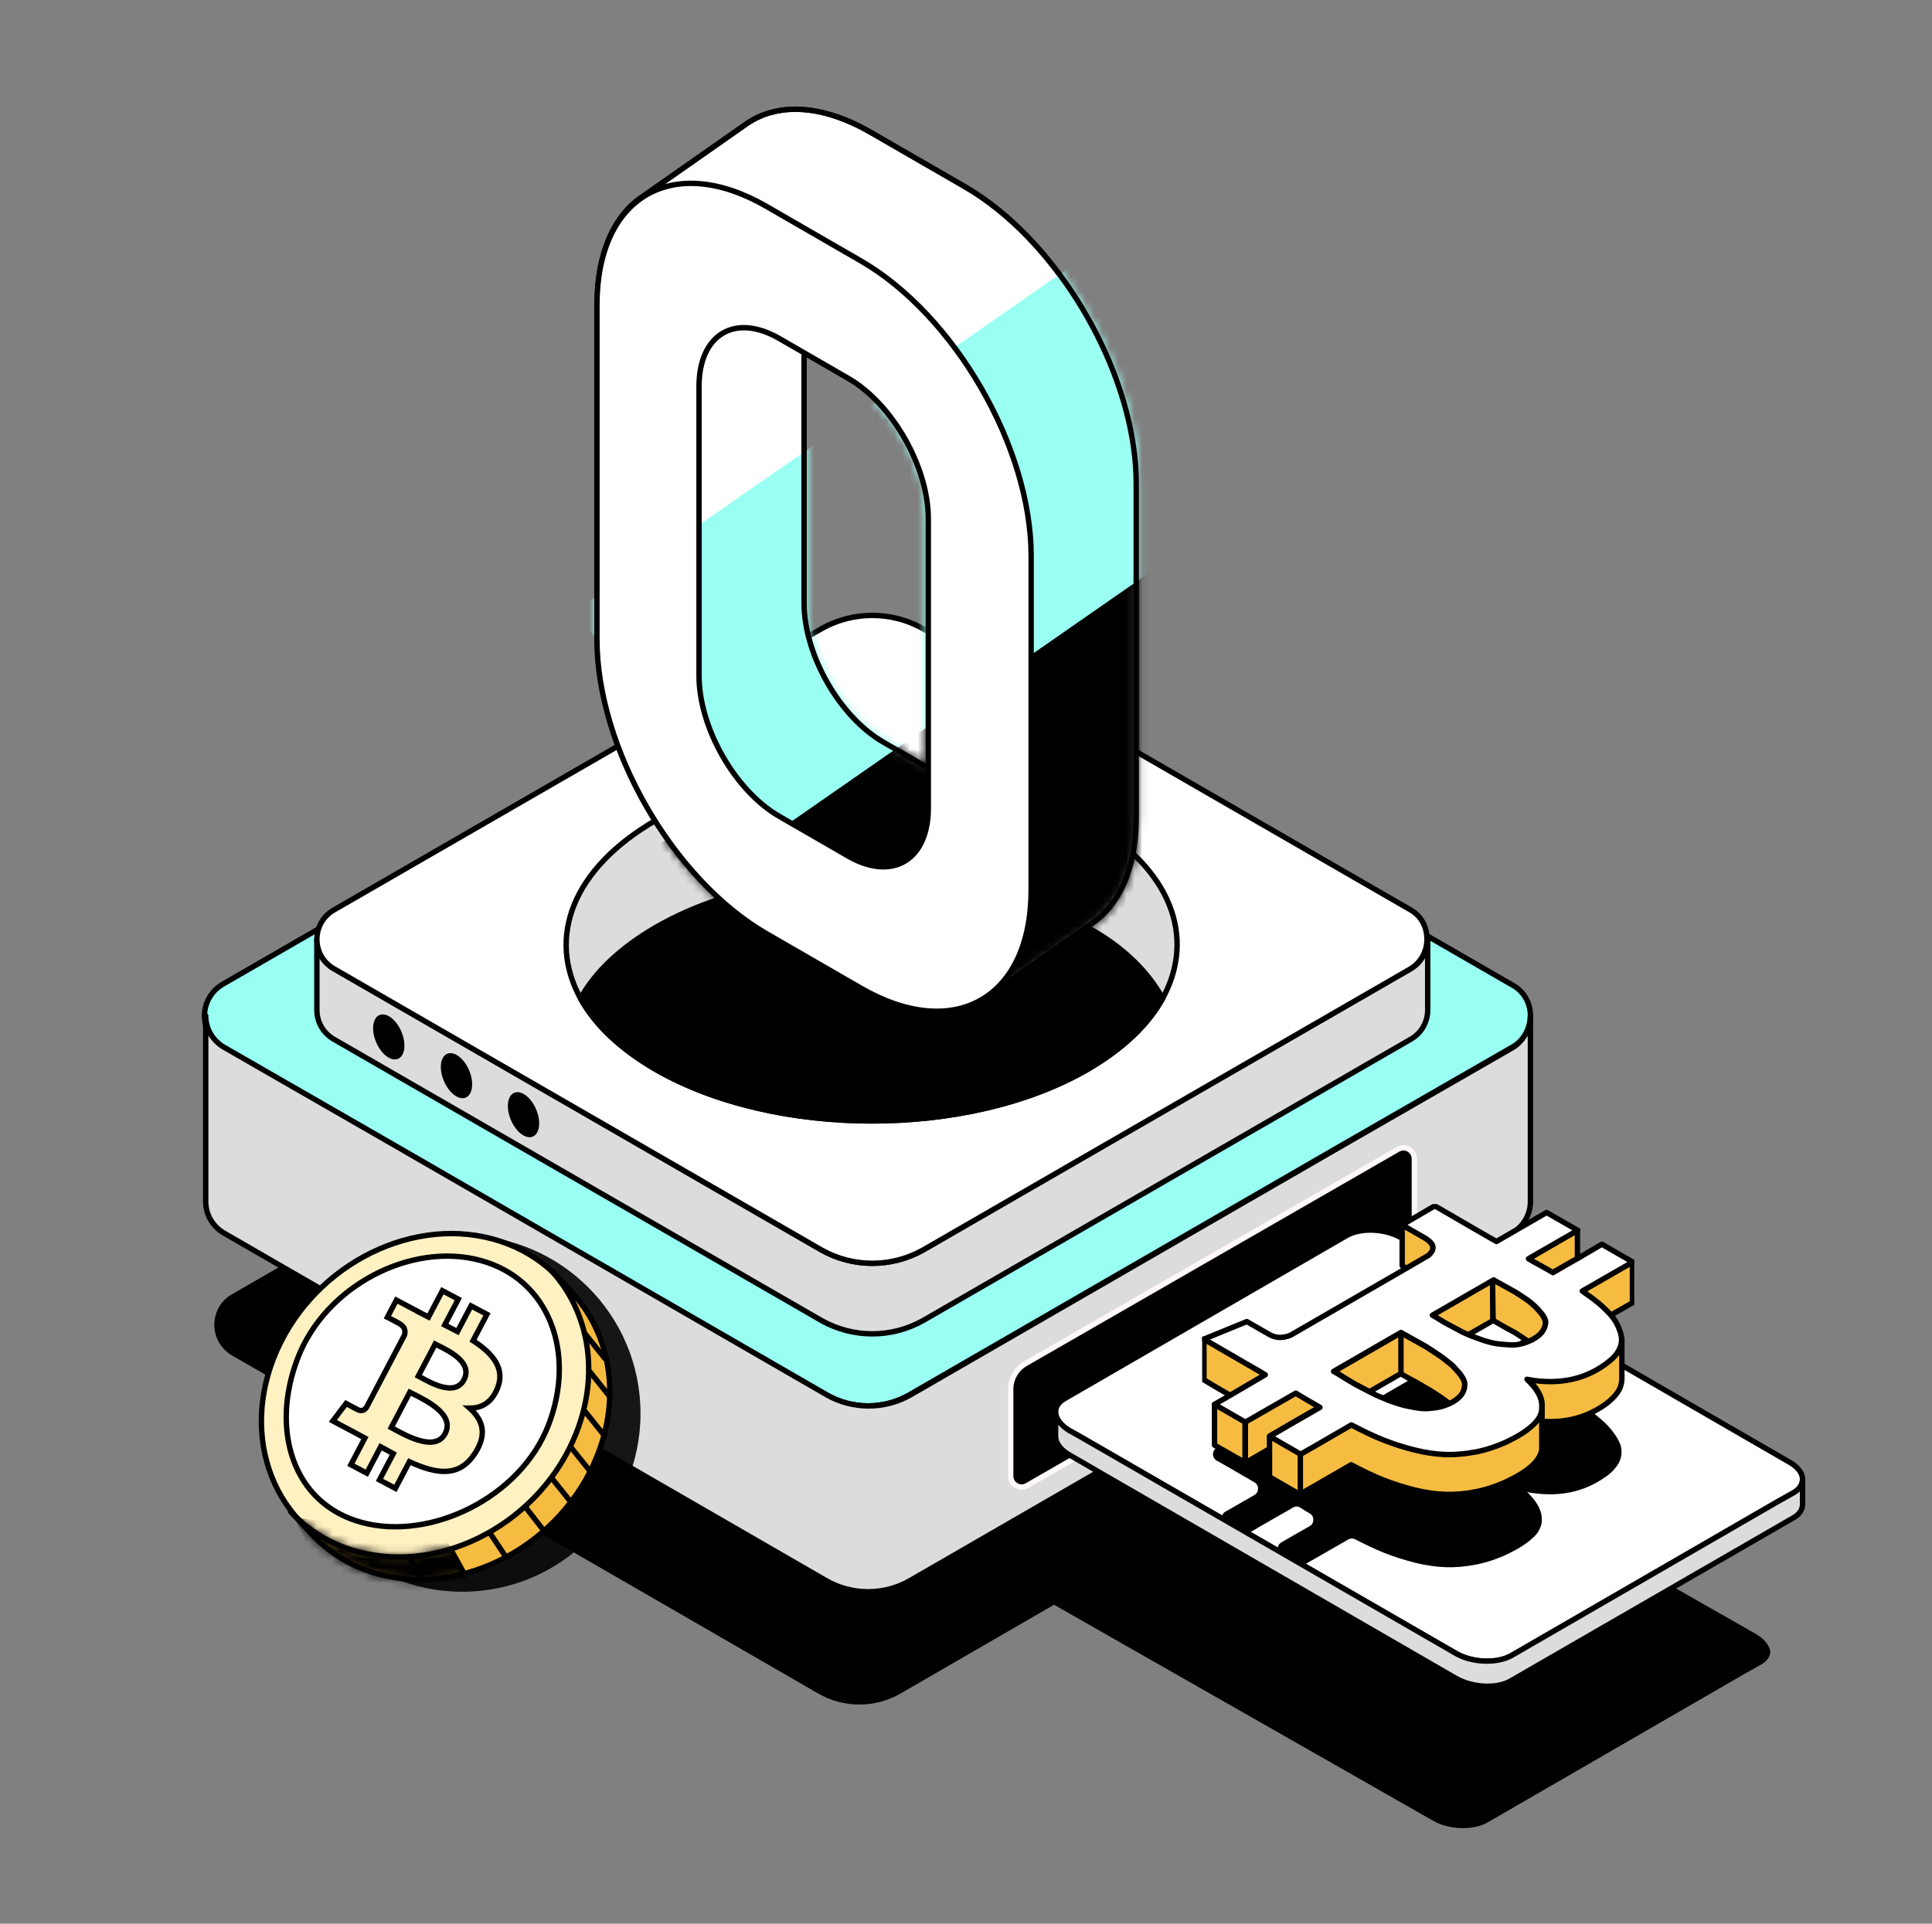 <svg width="241" height="240" viewBox="0 0 241 240" fill="none" xmlns="http://www.w3.org/2000/svg">
    <rect x="0" y="0" width="241" height="240" fill="#808080" stroke="none"/>
    <path
        d="M219.065 203.873L171.826 176.952L185.396 169.103C186.863 168.297 187.597 166.756 187.597 165.289C187.597 163.822 186.863 162.355 185.396 161.475L112.337 119.297C109.183 117.463 105.222 117.463 102.067 119.297L28.934 161.475C27.467 162.282 26.734 163.822 26.734 165.289C26.734 166.756 27.467 168.223 28.934 169.103L49.473 180.913L102.067 211.281C105.222 213.115 109.183 213.115 112.337 211.281L131.482 200.205L178.721 227.126C180.702 228.299 183.709 228.373 185.47 227.419L217.818 208.714L219.652 207.687C220.459 207.247 220.826 206.66 220.826 206C220.679 205.266 220.166 204.533 219.065 203.873Z"
        fill="black" />
    <path
        d="M190.907 126.72C190.907 128.228 190.153 129.811 188.646 130.64L167.537 142.778L113.485 173.988C110.244 175.872 106.173 175.872 102.931 173.988L48.879 142.778L27.771 130.64C26.263 129.811 25.509 128.228 25.509 126.72C25.509 125.213 26.263 123.705 27.771 122.8L102.856 79.453C106.097 77.568 110.168 77.568 113.41 79.453L188.495 122.8C190.153 123.63 190.907 125.213 190.907 126.72Z"
        fill="#99FFF2" stroke="black" stroke-width="0.672" stroke-miterlimit="10"
        stroke-linecap="round" stroke-linejoin="round" />
    <path
        d="M178.093 117.192V125.995C178.093 127.432 177.375 128.87 175.937 129.679L115.191 164.725C111.237 166.971 106.384 166.971 102.43 164.725L41.684 129.679C40.247 128.87 39.528 127.432 39.528 125.995V117.192C39.528 118.63 40.247 120.067 41.684 120.876L102.43 155.922C106.384 158.168 111.237 158.168 115.191 155.922L175.937 120.876C177.375 120.067 178.004 118.63 178.093 117.192Z"
        fill="#DCDCDC" stroke="black" stroke-width="0.672" stroke-miterlimit="10"
        stroke-linecap="round" stroke-linejoin="round" />
    <path
        d="M178.004 117.192C178.004 118.63 177.285 120.067 175.937 120.876L115.191 155.922C111.237 158.168 106.384 158.168 102.43 155.922L41.684 120.876C40.247 120.067 39.528 118.63 39.528 117.192C39.528 115.754 40.247 114.316 41.684 113.508L102.43 78.462C106.384 76.215 111.237 76.215 115.191 78.462L175.937 113.508C177.374 114.316 178.004 115.754 178.004 117.192Z"
        fill="white" stroke="black" stroke-width="0.672" stroke-miterlimit="10"
        stroke-linecap="round" stroke-linejoin="round" />
    <path
        d="M49.656 132.094C50.523 131.725 50.707 130.204 50.066 128.697C49.424 127.19 48.201 126.267 47.333 126.637C46.466 127.006 46.282 128.527 46.923 130.034C47.565 131.541 48.788 132.463 49.656 132.094Z"
        fill="black" />
    <path
        d="M58.105 136.927C58.973 136.557 59.156 135.036 58.515 133.529C57.874 132.022 56.65 131.1 55.782 131.469C54.915 131.838 54.731 133.359 55.373 134.866C56.014 136.374 57.237 137.296 58.105 136.927Z"
        fill="black" />
    <path
        d="M66.466 141.796C67.334 141.427 67.518 139.905 66.876 138.398C66.235 136.891 65.012 135.969 64.144 136.338C63.276 136.707 63.093 138.229 63.734 139.736C64.375 141.243 65.599 142.165 66.466 141.796Z"
        fill="black" />
    <path
        d="M145.028 124.562C143.254 127.796 140.124 130.822 135.638 133.43C120.822 141.985 96.722 141.985 81.802 133.43C77.316 130.822 74.186 127.796 72.412 124.562C68.239 116.945 71.369 108.39 81.802 102.339C96.617 93.784 120.718 93.784 135.638 102.339C146.175 108.39 149.201 116.945 145.028 124.562Z"
        fill="#DCDCDC" stroke="black" stroke-width="0.672" stroke-miterlimit="10"
        stroke-linecap="round" stroke-linejoin="round" />
    <path
        d="M145.029 124.562C143.256 127.796 140.126 130.822 135.639 133.43C120.824 141.986 96.723 141.986 81.803 133.43C77.317 130.822 74.187 127.796 72.414 124.562C74.187 121.328 77.317 118.302 81.803 115.694C96.619 107.139 120.72 107.139 135.639 115.694C140.23 118.198 143.256 121.328 145.029 124.562Z"
        fill="black" stroke="black" stroke-width="0.672" stroke-miterlimit="10"
        stroke-linecap="round" stroke-linejoin="round" />
    <path
        d="M190.906 126.721V149.904C190.906 151.412 190.152 152.919 188.644 153.824L113.559 197.171C110.318 199.056 106.247 199.056 103.005 197.171L27.92 153.824C26.413 152.919 25.659 151.412 25.659 149.904V126.721C25.659 128.228 26.413 129.736 27.92 130.641L49.029 142.778L103.081 173.988C106.322 175.873 110.393 175.873 113.635 173.988L167.687 142.778L188.795 130.641C190.152 129.736 190.906 128.228 190.906 126.721Z"
        fill="#DCDCDC" stroke="black" stroke-width="0.672" stroke-miterlimit="10"
        stroke-linecap="round" stroke-linejoin="round" />
    <path
        d="M174.623 158.581L128.109 185.343C127.205 185.871 126.074 185.193 126.074 184.137V173.31C126.074 172.029 126.752 170.822 127.883 170.144L174.396 143.382C175.301 142.854 176.432 143.532 176.432 144.588V155.49C176.432 156.772 175.753 157.978 174.623 158.581Z"
        fill="black" stroke="#FFF8F8" stroke-width="0.672" stroke-miterlimit="10"
        stroke-linecap="round" stroke-linejoin="round" />
    <path
        d="M224.853 184.548C224.853 185.226 224.476 185.83 223.647 186.282L221.762 187.337L188.517 206.561C186.783 207.616 183.692 207.465 181.581 206.259L134.691 179.196L133.334 178.442C132.203 177.763 131.675 176.934 131.675 176.18C131.675 175.502 132.052 174.898 132.881 174.446L167.936 154.167C169.745 153.112 172.836 153.263 174.872 154.469L223.119 182.362C224.25 182.965 224.853 183.794 224.853 184.548Z"
        fill="white" stroke="black" stroke-width="0.672" stroke-miterlimit="10"
        stroke-linecap="round" stroke-linejoin="round" />
    <g clip-path="url(#clip0_2521_39615)">
        <path
            d="M201.974 179.88C202.2 180.295 202.276 180.747 202.276 181.162C202.276 181.501 202.2 181.84 202.087 182.18C201.899 182.67 201.56 183.122 201.107 183.574C200.843 183.838 200.542 184.102 200.165 184.328C197.64 186.1 194.699 186.74 191.345 186.288C191.081 186.25 190.779 186.213 190.478 186.137C190.629 186.25 190.742 186.401 190.855 186.514C191.759 187.457 192.249 188.399 192.325 189.304V189.831C192.325 189.944 192.287 190.02 192.287 190.133C192.174 190.547 191.986 191 191.646 191.414C191.496 191.565 191.345 191.754 191.156 191.904C190.44 192.583 189.422 193.224 188.103 193.864C186.822 194.468 185.502 194.92 184.183 195.184C182.864 195.448 181.582 195.561 180.376 195.523C179.132 195.485 177.851 195.297 176.494 194.958C175.137 194.618 173.855 194.204 172.611 193.714C171.518 193.261 170.312 192.696 169.068 192.055C168.804 191.904 168.465 191.904 168.201 192.055L164.13 194.392L162.736 195.184C162.472 195.334 162.095 195.334 161.831 195.184L159.833 194.015C159.23 193.676 159.23 192.771 159.833 192.432L161.718 191.339L163.376 190.397C163.979 190.057 163.979 189.153 163.376 188.814C162.924 188.55 162.547 188.324 162.208 188.097C161.906 187.909 161.567 187.909 161.266 188.097L157.383 190.321L155.913 191.188C155.649 191.339 155.272 191.339 155.008 191.188L152.86 190.17C152.257 189.831 152.257 188.927 152.86 188.587L153.463 188.248L156.479 186.514C157.082 186.175 157.082 185.27 156.479 184.931C156.139 184.743 155.725 184.479 155.31 184.253C154.142 183.574 152.785 182.783 151.767 182.217C151.126 181.84 151.164 180.86 151.88 180.596L155.084 179.277C155.348 179.164 155.649 179.202 155.875 179.315L158.25 180.672C159.079 181.124 159.946 181.162 160.889 180.785C160.926 180.785 160.964 180.747 161.039 180.709L175.438 172.379L178.152 170.796C178.529 170.457 178.755 170.118 178.718 169.816C178.718 169.402 178.341 168.987 177.624 168.572L176.23 167.743C175.627 167.404 175.627 166.499 176.23 166.16L178.491 164.841C178.793 164.69 179.132 164.69 179.396 164.841C180.753 165.632 184.786 167.969 186.181 168.761C186.445 168.911 186.822 168.911 187.085 168.761L192.438 165.67C192.702 165.519 193.079 165.519 193.343 165.67L195.34 166.838C195.943 167.178 195.943 168.082 195.34 168.421L190.553 171.173C190.742 171.286 190.968 171.399 191.156 171.512C191.986 171.965 192.664 172.342 193.192 172.643C193.493 172.794 193.833 172.794 194.096 172.643L195.34 171.927L196.735 171.135L199.298 169.628C199.6 169.477 199.939 169.477 200.203 169.628L202.2 170.796C202.804 171.135 202.804 172.04 202.2 172.379L197.3 175.206C197.489 175.319 197.64 175.432 197.828 175.583C198.77 176.262 199.6 176.94 200.24 177.543C200.467 177.769 200.693 177.996 200.881 178.222C201.371 178.825 201.748 179.353 201.974 179.88Z"
            fill="black" />
        <path
            d="M178.754 155.68C178.754 156.019 178.565 156.321 178.188 156.66L175.474 158.243L174.909 157.904V152.815L177.66 154.399C178.377 154.813 178.716 155.228 178.754 155.68Z"
            fill="#F5BC41" />
        <path
            d="M157.834 171.511L153.461 174.074C151.728 173.094 150.182 172.152 150.182 172.152V167.063C150.182 167.063 153.085 168.76 155.308 170.041C156.665 170.833 157.758 171.474 157.834 171.511Z"
            fill="#F5BC41" />
        <path d="M155.346 177.391V182.48L151.501 180.294V175.205L155.346 177.391Z" fill="#F5BC41" />
        <path d="M162.206 181.387V186.475L158.362 184.252V179.163L159.756 179.955L162.206 181.387Z"
            fill="#F5BC41" />
        <path
            d="M192.775 164.953C192.813 165.292 192.7 165.631 192.474 166.008C192.248 166.385 191.871 166.724 191.343 167.026C191.117 167.177 190.853 167.29 190.627 167.365C190.439 167.214 190.212 167.063 189.986 166.913C189.421 166.536 188.968 166.234 188.592 166.046C188.215 165.857 187.762 165.593 187.235 165.292C186.707 164.99 186.368 164.802 186.255 164.726L186.179 159.676L186.255 159.638C186.33 159.676 186.481 159.789 186.745 159.939C186.895 160.015 187.046 160.09 187.235 160.203C187.8 160.505 188.252 160.769 188.592 160.957C188.968 161.146 189.421 161.447 189.986 161.824C190.552 162.201 191.004 162.54 191.305 162.842C191.645 163.143 191.946 163.483 192.248 163.86C192.587 164.274 192.738 164.651 192.775 164.953Z"
            fill="#F5BC41" />
        <path
            d="M186.217 164.764L183.126 166.536C182.749 166.385 182.334 166.197 181.882 165.933C181.317 165.631 180.864 165.405 180.601 165.254C180.299 165.103 179.922 164.877 179.432 164.576C178.942 164.274 178.678 164.123 178.603 164.086L186.179 159.713L186.217 164.764Z"
            fill="#F5BC41" />
        <path
            d="M174.758 166.272V171.36L170.838 173.622C170.536 173.471 170.197 173.283 169.82 173.094C169.217 172.793 168.765 172.529 168.463 172.341C168.162 172.152 167.747 171.926 167.295 171.624C166.805 171.323 166.541 171.172 166.39 171.097L174.758 166.272Z"
            fill="#F5BC41" />
        <path
            d="M182.448 173.773C182.221 174.187 181.807 174.564 181.241 174.904C181.091 174.979 180.94 175.054 180.789 175.13C180.412 174.791 179.884 174.414 179.244 173.999C178.565 173.547 178 173.207 177.585 172.981C177.17 172.755 176.643 172.416 175.964 172.077C175.286 171.7 174.909 171.474 174.758 171.398V166.272C174.909 166.347 175.286 166.573 175.964 166.95C176.643 167.327 177.17 167.629 177.585 167.855C178 168.081 178.49 168.42 179.131 168.835C179.168 168.873 179.206 168.873 179.244 168.91C179.922 169.363 180.45 169.777 180.864 170.117C181.166 170.343 181.43 170.644 181.694 170.946C181.807 171.059 181.92 171.21 182.033 171.323C182.41 171.775 182.636 172.19 182.711 172.567C182.749 172.944 182.674 173.358 182.448 173.773Z"
            fill="#F5BC41" />
        <path
            d="M203.631 157.452V162.54L200.917 164.086C200.729 163.86 200.503 163.633 200.276 163.407C199.636 162.766 198.844 162.126 197.864 161.447C197.713 161.334 197.525 161.221 197.336 161.07L203.631 157.452Z"
            fill="#F5BC41" />
        <path
            d="M196.771 153.494V156.999L195.376 157.791L193.68 158.771C193.115 158.432 192.285 157.979 191.192 157.376C191.004 157.263 190.815 157.15 190.627 157.037L196.771 153.494Z"
            fill="#F5BC41" />
        <path
            d="M202.312 166.95V172.039C202.312 172.378 202.236 172.717 202.123 173.057C201.822 173.811 201.181 174.527 200.201 175.243C197.939 176.826 195.339 177.542 192.361 177.316V175.168C192.323 174.263 191.833 173.358 190.891 172.378C190.778 172.265 190.627 172.114 190.514 172.001C190.815 172.039 191.079 172.114 191.381 172.152C194.773 172.604 197.713 171.964 200.201 170.192C200.578 169.928 200.88 169.664 201.143 169.438C201.633 168.986 201.935 168.534 202.123 168.044C202.236 167.629 202.312 167.29 202.312 166.95Z"
            fill="#F5BC41" />
        <path
            d="M192.323 175.658V180.746C192.323 180.859 192.285 180.935 192.285 181.048C191.984 182.329 190.589 183.573 188.064 184.779C186.782 185.382 185.463 185.835 184.144 186.099C182.824 186.362 181.543 186.475 180.299 186.438C179.055 186.4 177.774 186.212 176.417 185.872C175.06 185.533 173.778 185.119 172.534 184.629C171.29 184.139 169.971 183.498 168.539 182.744L162.206 186.4V181.387L164.053 180.331L168.539 177.731C169.971 178.485 171.29 179.125 172.534 179.615C173.778 180.105 175.06 180.52 176.417 180.859C177.774 181.198 179.055 181.387 180.299 181.425C181.543 181.462 182.787 181.349 184.144 181.085C185.463 180.822 186.782 180.369 188.064 179.766C189.383 179.125 190.401 178.485 191.117 177.806C191.305 177.655 191.456 177.467 191.607 177.316C191.946 176.901 192.172 176.487 192.248 176.034C192.285 175.884 192.323 175.771 192.323 175.658Z"
            fill="#F5BC41" />
        <path
            d="M164.619 175.544L161.603 177.278L158.362 179.163V180.746L155.308 182.518V177.391L157.268 176.261L161.603 173.773C162.282 174.187 163.299 174.791 164.619 175.544Z"
            fill="#F5BC41" />
        <path
            d="M162.206 181.387V186.475L158.362 184.252V179.163M162.206 181.387L159.756 179.955L158.362 179.163M162.206 181.387V186.4L168.539 182.744C169.971 183.498 171.29 184.139 172.534 184.629C173.778 185.119 175.06 185.533 176.417 185.872C177.774 186.212 179.055 186.4 180.299 186.438C181.543 186.475 182.824 186.362 184.144 186.099C185.463 185.835 186.782 185.382 188.064 184.779C190.589 183.573 191.984 182.329 192.285 181.048C192.285 180.935 192.323 180.859 192.323 180.746V175.658C192.323 175.771 192.285 175.884 192.248 176.034C192.172 176.487 191.946 176.901 191.607 177.316C191.456 177.467 191.305 177.655 191.117 177.806C190.401 178.485 189.383 179.125 188.064 179.766C186.782 180.369 185.463 180.822 184.144 181.085C182.787 181.349 181.543 181.462 180.299 181.425C179.055 181.387 177.774 181.198 176.417 180.859C175.06 180.52 173.778 180.105 172.534 179.615C171.29 179.125 169.971 178.485 168.539 177.731L164.053 180.331L162.206 181.387ZM158.362 179.163L161.603 177.278L164.619 175.544C163.299 174.791 162.282 174.187 161.603 173.773L157.268 176.261L155.308 177.391V182.518L158.362 180.746V179.163ZM174.758 166.272V171.36L170.838 173.622C170.536 173.471 170.197 173.283 169.82 173.094C169.217 172.793 168.765 172.529 168.463 172.341C168.162 172.152 167.747 171.926 167.295 171.624C166.805 171.323 166.541 171.172 166.39 171.097L174.758 166.272ZM174.758 166.272V171.398C174.909 171.474 175.286 171.7 175.964 172.077C176.643 172.416 177.17 172.755 177.585 172.981C178 173.207 178.565 173.547 179.244 173.999C179.884 174.414 180.412 174.791 180.789 175.13C180.94 175.054 181.091 174.979 181.241 174.904C181.807 174.564 182.221 174.187 182.448 173.773C182.674 173.358 182.749 172.944 182.711 172.567C182.636 172.19 182.41 171.775 182.033 171.323C181.92 171.21 181.807 171.059 181.694 170.946C181.43 170.644 181.166 170.343 180.864 170.117C180.45 169.777 179.922 169.363 179.244 168.91C179.206 168.873 179.168 168.873 179.131 168.835C178.49 168.42 178 168.081 177.585 167.855C177.17 167.629 176.643 167.327 175.964 166.95C175.286 166.573 174.909 166.347 174.758 166.272ZM178.754 155.68C178.754 156.019 178.565 156.321 178.188 156.66L175.474 158.243L174.909 157.904V152.815L177.66 154.399C178.377 154.813 178.716 155.228 178.754 155.68ZM157.834 171.511L153.461 174.074C151.728 173.094 150.182 172.152 150.182 172.152V167.063C150.182 167.063 153.085 168.76 155.308 170.041C156.665 170.833 157.758 171.474 157.834 171.511ZM155.346 177.391V182.48L151.501 180.294V175.205L155.346 177.391ZM192.775 164.953C192.813 165.292 192.7 165.631 192.474 166.008C192.248 166.385 191.871 166.724 191.343 167.026C191.117 167.177 190.853 167.29 190.627 167.365C190.439 167.214 190.212 167.063 189.986 166.913C189.421 166.536 188.968 166.234 188.592 166.046C188.215 165.857 187.762 165.593 187.235 165.292C186.707 164.99 186.368 164.802 186.255 164.726L186.179 159.676L186.255 159.638C186.33 159.676 186.481 159.789 186.745 159.939C186.895 160.015 187.046 160.09 187.235 160.203C187.8 160.505 188.252 160.769 188.592 160.957C188.968 161.146 189.421 161.447 189.986 161.824C190.552 162.201 191.004 162.54 191.305 162.842C191.645 163.143 191.946 163.483 192.248 163.86C192.587 164.274 192.738 164.651 192.775 164.953ZM186.217 164.764L183.126 166.536C182.749 166.385 182.334 166.197 181.882 165.933C181.317 165.631 180.864 165.405 180.601 165.254C180.299 165.103 179.922 164.877 179.432 164.576C178.942 164.274 178.678 164.123 178.603 164.086L186.179 159.713L186.217 164.764ZM203.631 157.452V162.54L200.917 164.086C200.729 163.86 200.503 163.633 200.276 163.407C199.636 162.766 198.844 162.126 197.864 161.447C197.713 161.334 197.525 161.221 197.336 161.07L203.631 157.452ZM196.771 153.494V156.999L195.376 157.791L193.68 158.771C193.115 158.432 192.285 157.979 191.192 157.376C191.004 157.263 190.815 157.15 190.627 157.037L196.771 153.494ZM202.312 166.95V172.039C202.312 172.378 202.236 172.717 202.123 173.057C201.822 173.811 201.181 174.527 200.201 175.243C197.939 176.826 195.339 177.542 192.361 177.316V175.168C192.323 174.263 191.833 173.358 190.891 172.378C190.778 172.265 190.627 172.114 190.514 172.001C190.815 172.039 191.079 172.114 191.381 172.152C194.773 172.604 197.713 171.964 200.201 170.192C200.578 169.928 200.88 169.664 201.143 169.438C201.633 168.986 201.935 168.534 202.123 168.044C202.236 167.629 202.312 167.29 202.312 166.95Z"
            stroke="black" stroke-width="0.672" stroke-miterlimit="10" stroke-linecap="round"
            stroke-linejoin="round" />
        <path
            d="M200.955 164.086C200.766 163.86 200.54 163.634 200.314 163.407C199.673 162.767 198.882 162.126 197.902 161.447C197.751 161.334 197.563 161.221 197.374 161.07L203.669 157.452L199.824 155.228L196.809 157L195.414 157.791L193.718 158.771C193.152 158.432 192.323 157.98 191.23 157.376C191.042 157.263 190.853 157.15 190.665 157.037L196.809 153.494L192.926 151.27L186.669 154.889C186.104 154.587 178.98 150.441 178.98 150.441L174.909 152.816L177.661 154.399C178.377 154.813 178.754 155.228 178.754 155.643C178.754 155.982 178.565 156.283 178.188 156.623L175.474 158.206L161 166.574C160.02 166.988 159.115 166.951 158.286 166.461L155.535 164.877L150.182 167.064C150.182 167.064 153.085 168.76 155.308 170.041C156.628 170.795 157.721 171.436 157.834 171.511L153.461 174.075L151.501 175.205L155.346 177.429L157.306 176.298L161.641 173.811C162.319 174.225 163.337 174.828 164.656 175.582L161.641 177.316L158.399 179.201L159.756 179.992L162.244 181.425L164.091 180.369L168.576 177.769C170.009 178.522 171.328 179.163 172.572 179.653C173.816 180.143 175.097 180.558 176.454 180.897C177.811 181.236 179.093 181.425 180.337 181.462C181.581 181.5 182.824 181.387 184.181 181.123C185.501 180.859 186.82 180.407 188.102 179.804C189.421 179.163 190.439 178.522 191.155 177.844C191.343 177.693 191.494 177.505 191.645 177.354C191.984 176.939 192.21 176.525 192.285 176.072C192.323 175.959 192.323 175.884 192.323 175.771V175.243C192.285 174.338 191.795 173.434 190.853 172.454C190.74 172.341 190.589 172.19 190.476 172.077C190.778 172.115 191.042 172.19 191.343 172.228C194.736 172.68 197.676 172.039 200.163 170.268C200.54 170.004 200.842 169.74 201.106 169.514C201.596 169.061 201.897 168.609 202.086 168.119C202.237 167.78 202.274 167.441 202.274 167.101C202.274 166.687 202.161 166.234 201.973 165.82C201.746 165.141 201.407 164.614 200.955 164.086ZM182.448 173.773C182.221 174.188 181.807 174.565 181.241 174.904C181.091 174.979 180.94 175.055 180.789 175.13C180.45 175.281 180.111 175.394 179.734 175.507C179.206 175.62 178.641 175.695 178.113 175.733C177.585 175.771 177.02 175.695 176.379 175.582C175.738 175.469 175.173 175.356 174.683 175.205C174.155 175.055 173.59 174.866 172.949 174.602C172.308 174.338 171.743 174.112 171.328 173.886C171.177 173.811 170.989 173.735 170.8 173.622C170.499 173.471 170.16 173.283 169.783 173.095C169.18 172.793 168.727 172.529 168.426 172.341C168.124 172.152 167.709 171.926 167.257 171.625C166.767 171.323 166.503 171.172 166.353 171.097L174.758 166.234C174.909 166.31 175.286 166.536 175.964 166.913C176.643 167.29 177.17 167.591 177.585 167.818C178 168.044 178.49 168.383 179.131 168.798C179.168 168.835 179.206 168.835 179.244 168.873C179.922 169.325 180.45 169.74 180.864 170.079C181.166 170.305 181.43 170.607 181.694 170.908C181.807 171.021 181.92 171.172 182.033 171.285C182.41 171.738 182.636 172.152 182.711 172.529C182.749 172.944 182.674 173.358 182.448 173.773ZM192.474 166.008C192.248 166.385 191.871 166.724 191.343 167.026C191.117 167.177 190.853 167.29 190.627 167.365C190.401 167.478 190.137 167.554 189.873 167.629C189.345 167.78 188.818 167.818 188.252 167.78C187.687 167.742 187.159 167.704 186.669 167.629C186.141 167.554 185.614 167.403 185.011 167.214C184.408 166.988 183.88 166.8 183.465 166.649C183.39 166.611 183.314 166.574 183.201 166.536C182.824 166.385 182.41 166.197 181.958 165.933C181.392 165.631 180.94 165.405 180.676 165.254C180.374 165.104 179.997 164.877 179.507 164.576C179.017 164.274 178.754 164.124 178.678 164.086L186.255 159.713L186.33 159.676C186.405 159.713 186.556 159.827 186.82 159.977C186.971 160.053 187.122 160.128 187.31 160.241C187.875 160.543 188.328 160.807 188.667 160.995C189.044 161.183 189.496 161.485 190.062 161.862C190.627 162.239 191.079 162.578 191.381 162.88C191.72 163.181 192.022 163.52 192.323 163.897C192.625 164.274 192.813 164.651 192.813 164.991C192.775 165.292 192.7 165.669 192.474 166.008Z"
            fill="white" stroke="black" stroke-width="0.672" stroke-miterlimit="10"
            stroke-linecap="round" stroke-linejoin="round" />
    </g>
    <path
        d="M224.853 184.549V187.658C224.853 188.336 224.476 188.939 223.647 189.392L188.517 209.671C186.783 210.726 183.692 210.575 181.581 209.369L133.334 181.476C132.203 180.798 131.675 179.968 131.675 179.215V176.181C131.675 176.935 132.278 177.764 133.334 178.443L134.691 179.197L181.581 206.26C183.617 207.467 186.707 207.542 188.517 206.562L221.762 187.338L223.647 186.283C224.476 185.831 224.853 185.228 224.853 184.549Z"
        fill="#DCDCDC" stroke="black" stroke-width="0.672" stroke-miterlimit="10"
        stroke-linecap="round" stroke-linejoin="round" />
    <path
        d="M136.318 115.138L136.318 115.138L123.169 124.345L123.168 124.345L123.166 124.347C123.166 124.347 123.165 124.347 123.165 124.347C119.358 127.012 113.793 126.928 107.538 123.317L95.793 116.536C89.938 113.156 84.613 107.332 80.751 100.629C76.889 93.926 74.507 86.376 74.507 79.561V37.917C74.507 31.536 76.591 27.015 79.925 24.682L79.925 24.682L93.051 15.491C93.052 15.49 93.054 15.489 93.055 15.488L93.055 15.488L93.077 15.472C93.077 15.472 93.077 15.472 93.078 15.472C93.552 15.14 94.053 14.851 94.578 14.607C98.248 12.902 103.157 13.357 108.61 16.505L120.354 23.285C121.817 24.13 123.248 25.128 124.634 26.256C134.354 34.165 141.733 48.375 141.733 60.314V101.958C141.733 107.515 140.136 111.655 137.508 114.162C137.132 114.52 136.735 114.846 136.318 115.138ZM100.808 44.258C100.704 44.198 100.576 44.198 100.472 44.258C100.368 44.318 100.304 44.429 100.304 44.549L100.304 75.263C100.304 78.485 101.413 82.026 103.192 85.147C104.97 88.267 107.436 91 110.182 92.586L115.339 95.563C115.443 95.623 115.571 95.623 115.675 95.563C115.779 95.503 115.843 95.392 115.843 95.272L115.843 64.558C115.843 61.337 114.734 57.796 112.956 54.675C111.177 51.554 108.712 48.821 105.966 47.236L100.808 44.258Z"
        fill="white" stroke="black" stroke-width="0.672" stroke-linejoin="round" />
    <mask id="mask0_2521_39615" style="mask-type:alpha" maskUnits="userSpaceOnUse" x="74" y="13"
        width="69" height="114">
        <path
            d="M136.306 115.12L136.306 115.12L123.156 124.327L123.156 124.328L123.153 124.329C123.153 124.329 123.153 124.33 123.153 124.33C119.355 126.988 113.8 126.907 107.548 123.298L95.804 116.517C89.953 113.139 84.63 107.319 80.769 100.618C76.909 93.918 74.529 86.371 74.529 79.561V37.917C74.529 31.54 76.611 27.028 79.937 24.699L79.937 24.699L93.063 15.508C93.065 15.508 93.066 15.507 93.067 15.506L93.068 15.505L93.09 15.49C93.564 15.158 94.063 14.87 94.588 14.627C98.248 12.925 103.15 13.378 108.599 16.524L120.343 23.304C121.805 24.148 123.236 25.145 124.621 26.273C134.336 34.178 141.711 48.382 141.711 60.314V101.958C141.711 107.511 140.115 111.645 137.493 114.146C137.118 114.504 136.722 114.829 136.306 115.12ZM100.819 44.24C100.708 44.176 100.572 44.176 100.461 44.24C100.351 44.303 100.283 44.422 100.283 44.549L100.283 75.263C100.283 78.49 101.393 82.034 103.173 85.157C104.953 88.28 107.421 91.016 110.171 92.604L115.329 95.582C115.439 95.646 115.575 95.646 115.686 95.582C115.797 95.518 115.865 95.4 115.865 95.272L115.865 64.558C115.865 61.332 114.754 57.788 112.974 54.664C111.195 51.541 108.727 48.805 105.976 47.217L100.819 44.24Z"
            fill="#DCDCDC" stroke="black" stroke-width="0.715" stroke-linejoin="round" />
    </mask>
    <g mask="url(#mask0_2521_39615)">
        <rect x="68.617" y="114.85" width="116.298" height="69.465"
            transform="rotate(-34.812 68.617 114.85)" fill="black" />
        <rect x="71.854" y="76.165" width="116.298" height="36.953"
            transform="rotate(-34.812 71.854 76.165)" fill="#99FFF2" />
        <path
            d="M136.318 115.138L136.318 115.138L123.169 124.345L123.168 124.345L123.166 124.347C123.166 124.347 123.165 124.347 123.165 124.347C119.358 127.012 113.793 126.928 107.538 123.317L95.793 116.536C89.938 113.156 84.613 107.332 80.751 100.629C76.889 93.926 74.507 86.376 74.507 79.561V37.917C74.507 31.536 76.591 27.015 79.925 24.682L79.925 24.682L93.051 15.491C93.052 15.49 93.054 15.489 93.055 15.488L93.055 15.488L93.077 15.472C93.077 15.472 93.077 15.472 93.078 15.472C93.552 15.14 94.053 14.851 94.578 14.607C98.248 12.902 103.157 13.357 108.61 16.505L120.354 23.285C121.817 24.13 123.248 25.128 124.634 26.256C134.354 34.165 141.733 48.375 141.733 60.314V101.958C141.733 107.515 140.136 111.655 137.508 114.162C137.132 114.52 136.735 114.846 136.318 115.138ZM100.808 44.258C100.704 44.198 100.576 44.198 100.472 44.258C100.368 44.318 100.304 44.429 100.304 44.549L100.304 75.263C100.304 78.485 101.413 82.026 103.192 85.147C104.97 88.267 107.436 91 110.182 92.586L115.339 95.563C115.443 95.623 115.571 95.623 115.675 95.563C115.779 95.503 115.843 95.392 115.843 95.272L115.843 64.558C115.843 61.337 114.734 57.796 112.956 54.675C111.177 51.554 108.712 48.821 105.966 47.236L100.808 44.258Z"
            stroke="black" stroke-width="0.672" stroke-linejoin="round" />
    </g>
    <path
        d="M74.462 38.083C74.462 24.493 83.95 19.017 95.625 25.758L107.37 32.539C119.046 39.28 128.625 55.766 128.625 69.354L128.625 110.998C128.625 124.587 119.046 130.012 107.37 123.27L95.625 116.49C83.95 109.749 74.462 93.318 74.462 79.728L74.462 38.083ZM105.798 106.804C111.327 109.997 115.798 107.296 115.798 100.817L115.798 64.725C115.798 58.246 111.327 50.382 105.798 47.19L97.198 42.224C91.668 39.032 87.197 41.733 87.197 48.212L87.197 84.303C87.197 90.783 91.668 98.646 97.198 101.839L105.798 106.804Z"
        fill="white" stroke="black" stroke-width="0.672" />
    <path opacity="0.9"
        d="M57.652 198.584C69.937 198.584 79.897 188.624 79.897 176.339C79.897 164.054 69.937 154.096 57.652 154.096C45.367 154.096 35.409 164.054 35.409 176.339C35.409 188.624 45.367 198.584 57.652 198.584Z"
        fill="black" />
    <path
        d="M61.418 154.563C50.727 151.698 38.495 158.353 34.148 169.405C29.802 180.458 34.97 191.777 45.669 194.641C56.368 197.506 68.593 190.847 72.935 179.799C77.277 168.75 72.109 157.427 61.418 154.563Z"
        fill="#FFF1C1" stroke="black" stroke-width="0.672" stroke-linejoin="round" />
    <path
        d="M59.935 157.25C51.326 154.918 40.669 160.366 37.169 169.364C33.669 178.362 36.507 187.608 45.122 189.939C53.737 192.271 64.904 186.82 68.401 177.825C71.897 168.831 68.543 159.582 59.935 157.25Z"
        fill="white" stroke="black" stroke-width="0.672" stroke-linejoin="round" />
    <path fill-rule="evenodd" clip-rule="evenodd"
        d="M62.047 173.21C63.067 170.719 61.455 168.847 59.011 167.262L60.741 163.973L58.755 162.92L57.071 166.123C56.549 165.846 56.01 165.573 55.474 165.303L57.17 162.079L55.185 161.027L53.456 164.315C53.021 164.096 52.594 163.88 52.183 163.662L52.188 163.651L49.45 162.198L48.326 164.337C48.326 164.337 49.807 165.086 49.768 165.1C50.572 165.527 50.586 166.137 50.449 166.583L48.479 170.33C48.534 170.36 48.605 170.401 48.681 170.456L48.614 170.42L48.614 170.42C48.568 170.395 48.52 170.37 48.471 170.345L45.71 175.594C45.541 175.83 45.178 176.158 44.616 175.861C44.629 175.897 43.172 175.095 43.172 175.095L41.52 177.277L44.105 178.647C44.393 178.801 44.677 178.955 44.959 179.108C45.146 179.21 45.332 179.311 45.517 179.411L43.768 182.738L45.752 183.79L47.483 180.499C48.021 180.799 48.546 181.083 49.061 181.355L47.337 184.631L49.323 185.684L51.069 182.363C54.509 183.94 57.292 184.331 59.244 181.324C60.817 178.904 60.227 177.138 58.573 175.675C60.035 175.694 61.302 175.034 62.047 173.21ZM55.527 178.849C54.329 181.13 50.801 179.196 49.188 178.311L49.188 178.311C49.042 178.232 48.913 178.16 48.801 178.102L51.12 173.694C51.255 173.766 51.422 173.849 51.61 173.944C53.297 174.788 56.754 176.517 55.527 178.849ZM52.506 171.855C53.851 172.597 56.784 174.215 57.874 172.142C58.989 170.021 56.104 168.589 54.695 167.889C54.537 167.81 54.397 167.741 54.284 167.681L52.181 171.678C52.275 171.728 52.384 171.788 52.506 171.855Z"
        fill="#FFF1C1" />
    <path
        d="M59.011 167.262L58.714 167.106L58.571 167.377L58.828 167.544L59.011 167.262ZM62.047 173.21L61.736 173.082L61.735 173.083L62.047 173.21ZM60.741 163.973L61.038 164.129L61.194 163.833L60.898 163.676L60.741 163.973ZM58.755 162.92L58.913 162.623L58.615 162.465L58.458 162.764L58.755 162.92ZM57.071 166.123L56.914 166.419L57.212 166.577L57.369 166.279L57.071 166.123ZM55.474 165.303L55.177 165.146L55.018 165.449L55.323 165.603L55.474 165.303ZM57.17 162.079L57.467 162.236L57.623 161.939L57.327 161.783L57.17 162.079ZM55.185 161.027L55.343 160.73L55.045 160.572L54.888 160.871L55.185 161.027ZM53.456 164.315L53.304 164.615L53.599 164.763L53.753 164.471L53.456 164.315ZM52.183 163.662L51.881 163.513L51.737 163.806L52.026 163.959L52.183 163.662ZM52.188 163.651L52.489 163.8L52.633 163.508L52.345 163.355L52.188 163.651ZM49.45 162.198L49.607 161.902L49.309 161.743L49.152 162.042L49.45 162.198ZM48.326 164.337L48.028 164.181L47.87 164.483L48.174 164.637L48.326 164.337ZM49.768 165.1L49.652 164.785L48.948 165.046L49.611 165.397L49.768 165.1ZM50.449 166.583L50.746 166.74L50.761 166.712L50.77 166.682L50.449 166.583ZM48.479 170.33L48.181 170.174L48.026 170.469L48.32 170.626L48.479 170.33ZM48.681 170.456L48.524 170.752L48.878 170.183L48.681 170.456ZM48.614 170.42L48.771 170.123L48.77 170.123L48.614 170.42ZM48.614 170.42L48.456 170.716L48.457 170.717L48.614 170.42ZM48.471 170.345L48.626 170.047L48.33 169.893L48.174 170.188L48.471 170.345ZM45.71 175.594L45.983 175.789L45.997 175.77L46.008 175.75L45.71 175.594ZM44.616 175.861L44.772 175.564L43.993 175.152L44.301 175.978L44.616 175.861ZM43.172 175.095L43.334 174.801L43.08 174.661L42.904 174.893L43.172 175.095ZM41.52 177.277L41.253 177.074L41.014 177.389L41.363 177.574L41.52 177.277ZM44.105 178.647L44.262 178.351L44.262 178.35L44.105 178.647ZM44.959 179.108L44.798 179.403L44.798 179.403L44.959 179.108ZM45.517 179.411L45.814 179.567L45.969 179.273L45.676 179.115L45.517 179.411ZM43.768 182.738L43.471 182.582L43.315 182.878L43.611 183.035L43.768 182.738ZM45.752 183.79L45.594 184.087L45.892 184.245L46.049 183.947L45.752 183.79ZM47.483 180.499L47.646 180.205L47.345 180.038L47.185 180.342L47.483 180.499ZM49.061 181.355L49.358 181.512L49.514 181.215L49.218 181.058L49.061 181.355ZM47.337 184.631L47.039 184.474L46.883 184.771L47.179 184.928L47.337 184.631ZM49.323 185.684L49.165 185.98L49.463 186.138L49.62 185.84L49.323 185.684ZM51.069 182.363L51.209 182.058L50.92 181.925L50.772 182.207L51.069 182.363ZM59.244 181.324L58.962 181.141L58.962 181.141L59.244 181.324ZM58.573 175.675L58.577 175.339L57.673 175.327L58.35 175.926L58.573 175.675ZM49.188 178.311L49.021 178.603L49.026 178.606L49.188 178.311ZM55.527 178.849L55.23 178.692L55.23 178.693L55.527 178.849ZM49.188 178.311L49.354 178.019L49.349 178.017L49.188 178.311ZM48.801 178.102L48.504 177.945L48.348 178.242L48.644 178.399L48.801 178.102ZM51.12 173.694L51.277 173.398L50.979 173.24L50.822 173.538L51.12 173.694ZM51.61 173.944L51.76 173.643L51.76 173.643L51.61 173.944ZM57.874 172.142L58.172 172.299L58.172 172.298L57.874 172.142ZM52.506 171.855L52.344 172.15L52.344 172.15L52.506 171.855ZM54.695 167.889L54.546 168.19L54.546 168.19L54.695 167.889ZM54.284 167.681L54.441 167.384L54.143 167.226L53.986 167.525L54.284 167.681ZM52.181 171.678L51.884 171.522L51.728 171.818L52.024 171.975L52.181 171.678ZM58.828 167.544C60.036 168.327 60.998 169.157 61.539 170.068C62.069 170.959 62.204 171.939 61.736 173.082L62.357 173.337C62.91 171.99 62.749 170.789 62.117 169.725C61.497 168.681 60.431 167.782 59.194 166.98L58.828 167.544ZM60.444 163.816L58.714 167.106L59.309 167.418L61.038 164.129L60.444 163.816ZM58.598 163.217L60.584 164.27L60.898 163.676L58.913 162.623L58.598 163.217ZM57.369 166.279L59.053 163.076L58.458 162.764L56.774 165.966L57.369 166.279ZM55.323 165.603C55.859 165.873 56.395 166.144 56.914 166.419L57.229 165.826C56.703 165.547 56.161 165.273 55.626 165.003L55.323 165.603ZM56.873 161.923L55.177 165.146L55.772 165.459L57.467 162.236L56.873 161.923ZM55.028 161.324L57.013 162.376L57.327 161.783L55.343 160.73L55.028 161.324ZM53.753 164.471L55.483 161.183L54.888 160.871L53.158 164.158L53.753 164.471ZM52.026 163.959C52.441 164.179 52.87 164.396 53.304 164.615L53.607 164.015C53.172 163.796 52.748 163.581 52.34 163.365L52.026 163.959ZM51.886 163.503L51.881 163.513L52.484 163.811L52.489 163.8L51.886 163.503ZM49.292 162.495L52.03 163.948L52.345 163.355L49.607 161.902L49.292 162.495ZM48.623 164.493L49.747 162.355L49.152 162.042L48.028 164.181L48.623 164.493ZM49.885 165.416C49.931 165.399 50.006 165.359 50.058 165.27C50.112 165.179 50.11 165.087 50.097 165.028C50.077 164.934 50.021 164.877 50.016 164.871C49.989 164.841 49.96 164.821 49.955 164.817C49.933 164.801 49.908 164.786 49.889 164.775C49.846 164.749 49.786 164.716 49.719 164.68C49.583 164.606 49.399 164.51 49.216 164.415C49.032 164.32 48.848 164.225 48.709 164.155C48.64 164.119 48.582 164.09 48.541 164.069C48.521 164.059 48.505 164.051 48.494 164.046C48.489 164.043 48.484 164.041 48.482 164.039C48.48 164.039 48.479 164.038 48.478 164.038C48.478 164.037 48.478 164.037 48.478 164.037C48.477 164.037 48.477 164.037 48.477 164.037C48.477 164.037 48.477 164.037 48.477 164.037C48.477 164.037 48.477 164.037 48.326 164.337C48.174 164.637 48.174 164.637 48.174 164.637C48.174 164.637 48.174 164.637 48.174 164.637C48.174 164.637 48.174 164.637 48.174 164.637C48.174 164.637 48.175 164.637 48.175 164.637C48.176 164.638 48.177 164.638 48.178 164.639C48.181 164.64 48.185 164.642 48.19 164.645C48.201 164.65 48.217 164.658 48.237 164.669C48.277 164.689 48.335 164.718 48.404 164.754C48.542 164.824 48.725 164.918 48.907 165.012C49.089 165.106 49.269 165.2 49.399 165.271C49.465 165.306 49.515 165.334 49.546 165.352C49.563 165.363 49.566 165.365 49.562 165.362C49.56 165.361 49.556 165.358 49.55 165.353C49.546 165.35 49.533 165.339 49.519 165.323C49.515 165.319 49.461 165.264 49.441 165.171C49.428 165.112 49.425 165.021 49.479 164.93C49.531 164.842 49.606 164.802 49.652 164.785L49.885 165.416ZM50.77 166.682C50.851 166.418 50.897 166.079 50.781 165.729C50.661 165.37 50.389 165.05 49.926 164.804L49.611 165.397C49.951 165.578 50.088 165.776 50.143 165.94C50.2 166.114 50.184 166.302 50.128 166.485L50.77 166.682ZM48.776 170.487L50.746 166.74L50.151 166.427L48.181 170.174L48.776 170.487ZM48.878 170.183C48.785 170.116 48.7 170.068 48.638 170.034L48.32 170.626C48.368 170.652 48.425 170.685 48.485 170.728L48.878 170.183ZM48.456 170.717L48.524 170.752L48.839 170.159L48.771 170.123L48.456 170.717ZM48.457 170.717L48.457 170.717L48.77 170.123L48.77 170.123L48.457 170.717ZM48.316 170.643C48.364 170.667 48.41 170.692 48.456 170.716L48.771 170.123C48.726 170.099 48.677 170.073 48.626 170.047L48.316 170.643ZM46.008 175.75L48.769 170.501L48.174 170.188L45.413 175.437L46.008 175.75ZM44.459 176.158C44.822 176.35 45.157 176.353 45.437 176.238C45.701 176.131 45.88 175.934 45.983 175.789L45.437 175.398C45.371 175.489 45.284 175.575 45.183 175.616C45.099 175.651 44.972 175.669 44.772 175.564L44.459 176.158ZM43.172 175.095C43.01 175.39 43.01 175.39 43.01 175.39C43.01 175.39 43.01 175.39 43.01 175.39C43.01 175.39 43.011 175.39 43.011 175.39C43.011 175.39 43.011 175.39 43.011 175.39C43.012 175.391 43.013 175.391 43.015 175.392C43.017 175.394 43.022 175.396 43.027 175.399C43.038 175.405 43.053 175.413 43.073 175.424C43.113 175.446 43.17 175.477 43.239 175.515C43.375 175.59 43.557 175.689 43.739 175.787C43.921 175.885 44.103 175.983 44.241 176.055C44.309 176.09 44.368 176.121 44.412 176.142C44.432 176.151 44.457 176.163 44.479 176.171C44.485 176.174 44.514 176.185 44.549 176.192C44.559 176.194 44.578 176.197 44.6 176.198C44.619 176.199 44.665 176.199 44.719 176.182C44.779 176.162 44.878 176.109 44.927 175.987C44.972 175.877 44.945 175.782 44.93 175.744L44.301 175.978C44.287 175.941 44.26 175.846 44.304 175.736C44.353 175.615 44.451 175.562 44.511 175.543C44.565 175.525 44.61 175.526 44.628 175.527C44.65 175.527 44.667 175.53 44.676 175.532C44.695 175.536 44.709 175.54 44.713 175.542C44.719 175.544 44.723 175.545 44.724 175.546C44.726 175.546 44.721 175.544 44.703 175.536C44.669 175.52 44.618 175.493 44.551 175.459C44.419 175.39 44.24 175.294 44.059 175.196C43.878 175.099 43.697 175 43.561 174.925C43.493 174.888 43.436 174.857 43.397 174.835C43.377 174.824 43.361 174.816 43.351 174.81C43.345 174.807 43.341 174.805 43.339 174.803C43.337 174.802 43.336 174.802 43.335 174.802C43.335 174.801 43.335 174.801 43.335 174.801C43.335 174.801 43.334 174.801 43.334 174.801C43.334 174.801 43.334 174.801 43.334 174.801C43.334 174.801 43.334 174.801 43.172 175.095ZM41.788 177.48L43.44 175.298L42.904 174.893L41.253 177.074L41.788 177.48ZM44.262 178.35L41.678 176.98L41.363 177.574L43.947 178.944L44.262 178.35ZM45.119 178.813C44.838 178.66 44.552 178.505 44.262 178.351L43.947 178.944C44.234 179.096 44.516 179.25 44.798 179.403L45.119 178.813ZM45.676 179.115C45.492 179.016 45.307 178.915 45.119 178.813L44.798 179.403C44.985 179.505 45.172 179.607 45.358 179.707L45.676 179.115ZM44.066 182.894L45.814 179.567L45.219 179.255L43.471 182.582L44.066 182.894ZM45.909 183.493L43.926 182.441L43.611 183.035L45.594 184.087L45.909 183.493ZM47.185 180.342L45.454 183.634L46.049 183.947L47.78 180.655L47.185 180.342ZM49.218 181.058C48.705 180.787 48.182 180.504 47.646 180.205L47.319 180.792C47.86 181.094 48.387 181.379 48.904 181.652L49.218 181.058ZM47.634 184.787L49.358 181.512L48.763 181.199L47.039 184.474L47.634 184.787ZM49.48 185.387L47.494 184.334L47.179 184.928L49.165 185.98L49.48 185.387ZM50.772 182.207L49.025 185.527L49.62 185.84L51.367 182.52L50.772 182.207ZM58.962 181.141C58.038 182.565 56.946 183.153 55.695 183.227C54.411 183.303 52.919 182.841 51.209 182.058L50.929 182.669C52.66 183.462 54.279 183.984 55.734 183.898C57.222 183.81 58.498 183.09 59.526 181.507L58.962 181.141ZM58.35 175.926C59.145 176.629 59.647 177.373 59.787 178.197C59.926 179.016 59.718 179.978 58.962 181.141L59.526 181.507C60.343 180.25 60.626 179.118 60.45 178.084C60.274 177.054 59.655 176.184 58.796 175.423L58.35 175.926ZM61.735 173.083C61.384 173.946 60.919 174.507 60.394 174.853C59.869 175.199 59.256 175.348 58.577 175.339L58.568 176.011C59.352 176.021 60.104 175.849 60.764 175.414C61.424 174.979 61.965 174.299 62.358 173.337L61.735 173.083ZM49.026 178.606C49.826 179.044 51.149 179.772 52.431 180.093C53.074 180.254 53.737 180.322 54.336 180.178C54.951 180.031 55.478 179.665 55.825 179.005L55.23 178.693C54.977 179.173 54.614 179.421 54.18 179.525C53.73 179.633 53.186 179.589 52.595 179.441C51.41 179.145 50.163 178.463 49.349 178.017L49.026 178.606ZM49.021 178.603L49.021 178.603L49.354 178.02L49.354 178.02L49.021 178.603ZM48.644 178.399C48.753 178.456 48.88 178.526 49.026 178.606L49.349 178.017C49.205 177.937 49.072 177.865 48.959 177.805L48.644 178.399ZM50.822 173.538L48.504 177.945L49.099 178.258L51.417 173.851L50.822 173.538ZM51.76 173.643C51.571 173.548 51.408 173.467 51.277 173.398L50.962 173.991C51.102 174.065 51.272 174.151 51.46 174.244L51.76 173.643ZM55.825 179.005C56.175 178.339 56.196 177.696 55.986 177.105C55.782 176.528 55.368 176.022 54.886 175.588C53.924 174.723 52.596 174.061 51.76 173.643L51.46 174.244C52.311 174.67 53.554 175.294 54.436 176.088C54.876 176.483 55.201 176.9 55.353 177.329C55.5 177.744 55.493 178.192 55.23 178.692L55.825 179.005ZM57.577 171.986C57.347 172.423 57.032 172.65 56.672 172.753C56.299 172.86 55.85 172.839 55.361 172.727C54.377 172.501 53.348 171.936 52.668 171.561L52.344 172.15C53.009 172.516 54.119 173.131 55.21 173.382C55.758 173.507 56.332 173.549 56.857 173.399C57.395 173.245 57.857 172.897 58.172 172.299L57.577 171.986ZM54.546 168.19C55.259 168.544 56.286 169.057 57.002 169.728C57.357 170.061 57.613 170.413 57.725 170.78C57.834 171.134 57.817 171.53 57.577 171.986L58.172 172.298C58.49 171.694 58.531 171.115 58.368 170.583C58.208 170.063 57.864 169.615 57.461 169.238C56.661 168.487 55.541 167.934 54.845 167.588L54.546 168.19ZM54.126 167.978C54.245 168.04 54.389 168.112 54.546 168.19L54.845 167.588C54.685 167.509 54.55 167.442 54.441 167.384L54.126 167.978ZM52.479 171.835L54.581 167.837L53.986 167.525L51.884 171.522L52.479 171.835ZM52.668 171.561C52.547 171.494 52.435 171.432 52.339 171.381L52.024 171.975C52.114 172.023 52.221 172.082 52.344 172.15L52.668 171.561Z"
        fill="black" />
    <path
        d="M36.232 188.561C37.217 189.629 38.195 190.686 39.212 191.739C41.426 193.986 44.208 195.592 47.261 196.387C57.952 199.255 70.184 192.597 74.526 181.548C77.438 174.147 76.08 166.623 71.654 161.601C70.751 160.526 69.791 159.502 68.778 158.53C73.398 163.548 74.86 171.211 71.897 178.748C67.554 189.796 55.321 196.454 44.631 193.59C41.409 192.749 38.494 191.004 36.232 188.561Z"
        fill="#F5BC41" stroke="black" stroke-width="0.672" stroke-linejoin="round" />
    <mask id="mask1_2521_39615" style="mask-type:alpha" maskUnits="userSpaceOnUse" x="35" y="158"
        width="42" height="40">
        <path
            d="M36.232 188.561C37.217 189.629 38.195 190.686 39.212 191.739C41.426 193.986 44.208 195.592 47.261 196.387C57.952 199.255 70.184 192.597 74.526 181.548C77.438 174.147 76.08 166.623 71.654 161.601C70.751 160.526 69.791 159.502 68.778 158.53C73.398 163.548 74.86 171.211 71.897 178.748C67.554 189.796 55.321 196.454 44.631 193.59C41.409 192.749 38.494 191.004 36.232 188.561Z"
            fill="#789BCD" stroke="black" stroke-width="0.528" stroke-linejoin="round" />
    </mask>
    <g mask="url(#mask1_2521_39615)">
        <path d="M36.759 189.36L55.119 191.092L59.069 198.358L43.217 203.377L36.759 189.36Z"
            fill="black" />
    </g>
    <path d="M50.959 194.21L52.691 196.982" stroke="black" stroke-width="0.672" />
    <path d="M56.157 193.172L57.889 196.29" stroke="black" stroke-width="0.672" />
    <path d="M61.005 191.093L63.084 194.211" stroke="black" stroke-width="0.672" />
    <path d="M65.511 187.975L67.936 191.092" stroke="black" stroke-width="0.672" />
    <path d="M68.628 184.165L71.4 187.629" stroke="black" stroke-width="0.672" />
    <path d="M71.054 180.354L73.826 183.819" stroke="black" stroke-width="0.672" />
    <path d="M72.786 175.85L75.557 179.314" stroke="black" stroke-width="0.672" />
    <path d="M73.474 171.001L76.245 174.466" stroke="black" stroke-width="0.672" />
    <path d="M72.786 166.151L75.557 169.616" stroke="black" stroke-width="0.672" />
    <defs>
        <clipPath id="clip0_2521_39615">
            <rect width="53.901" height="45.383" fill="white"
                transform="translate(149.959 150.217)" />
        </clipPath>
    </defs>
</svg>